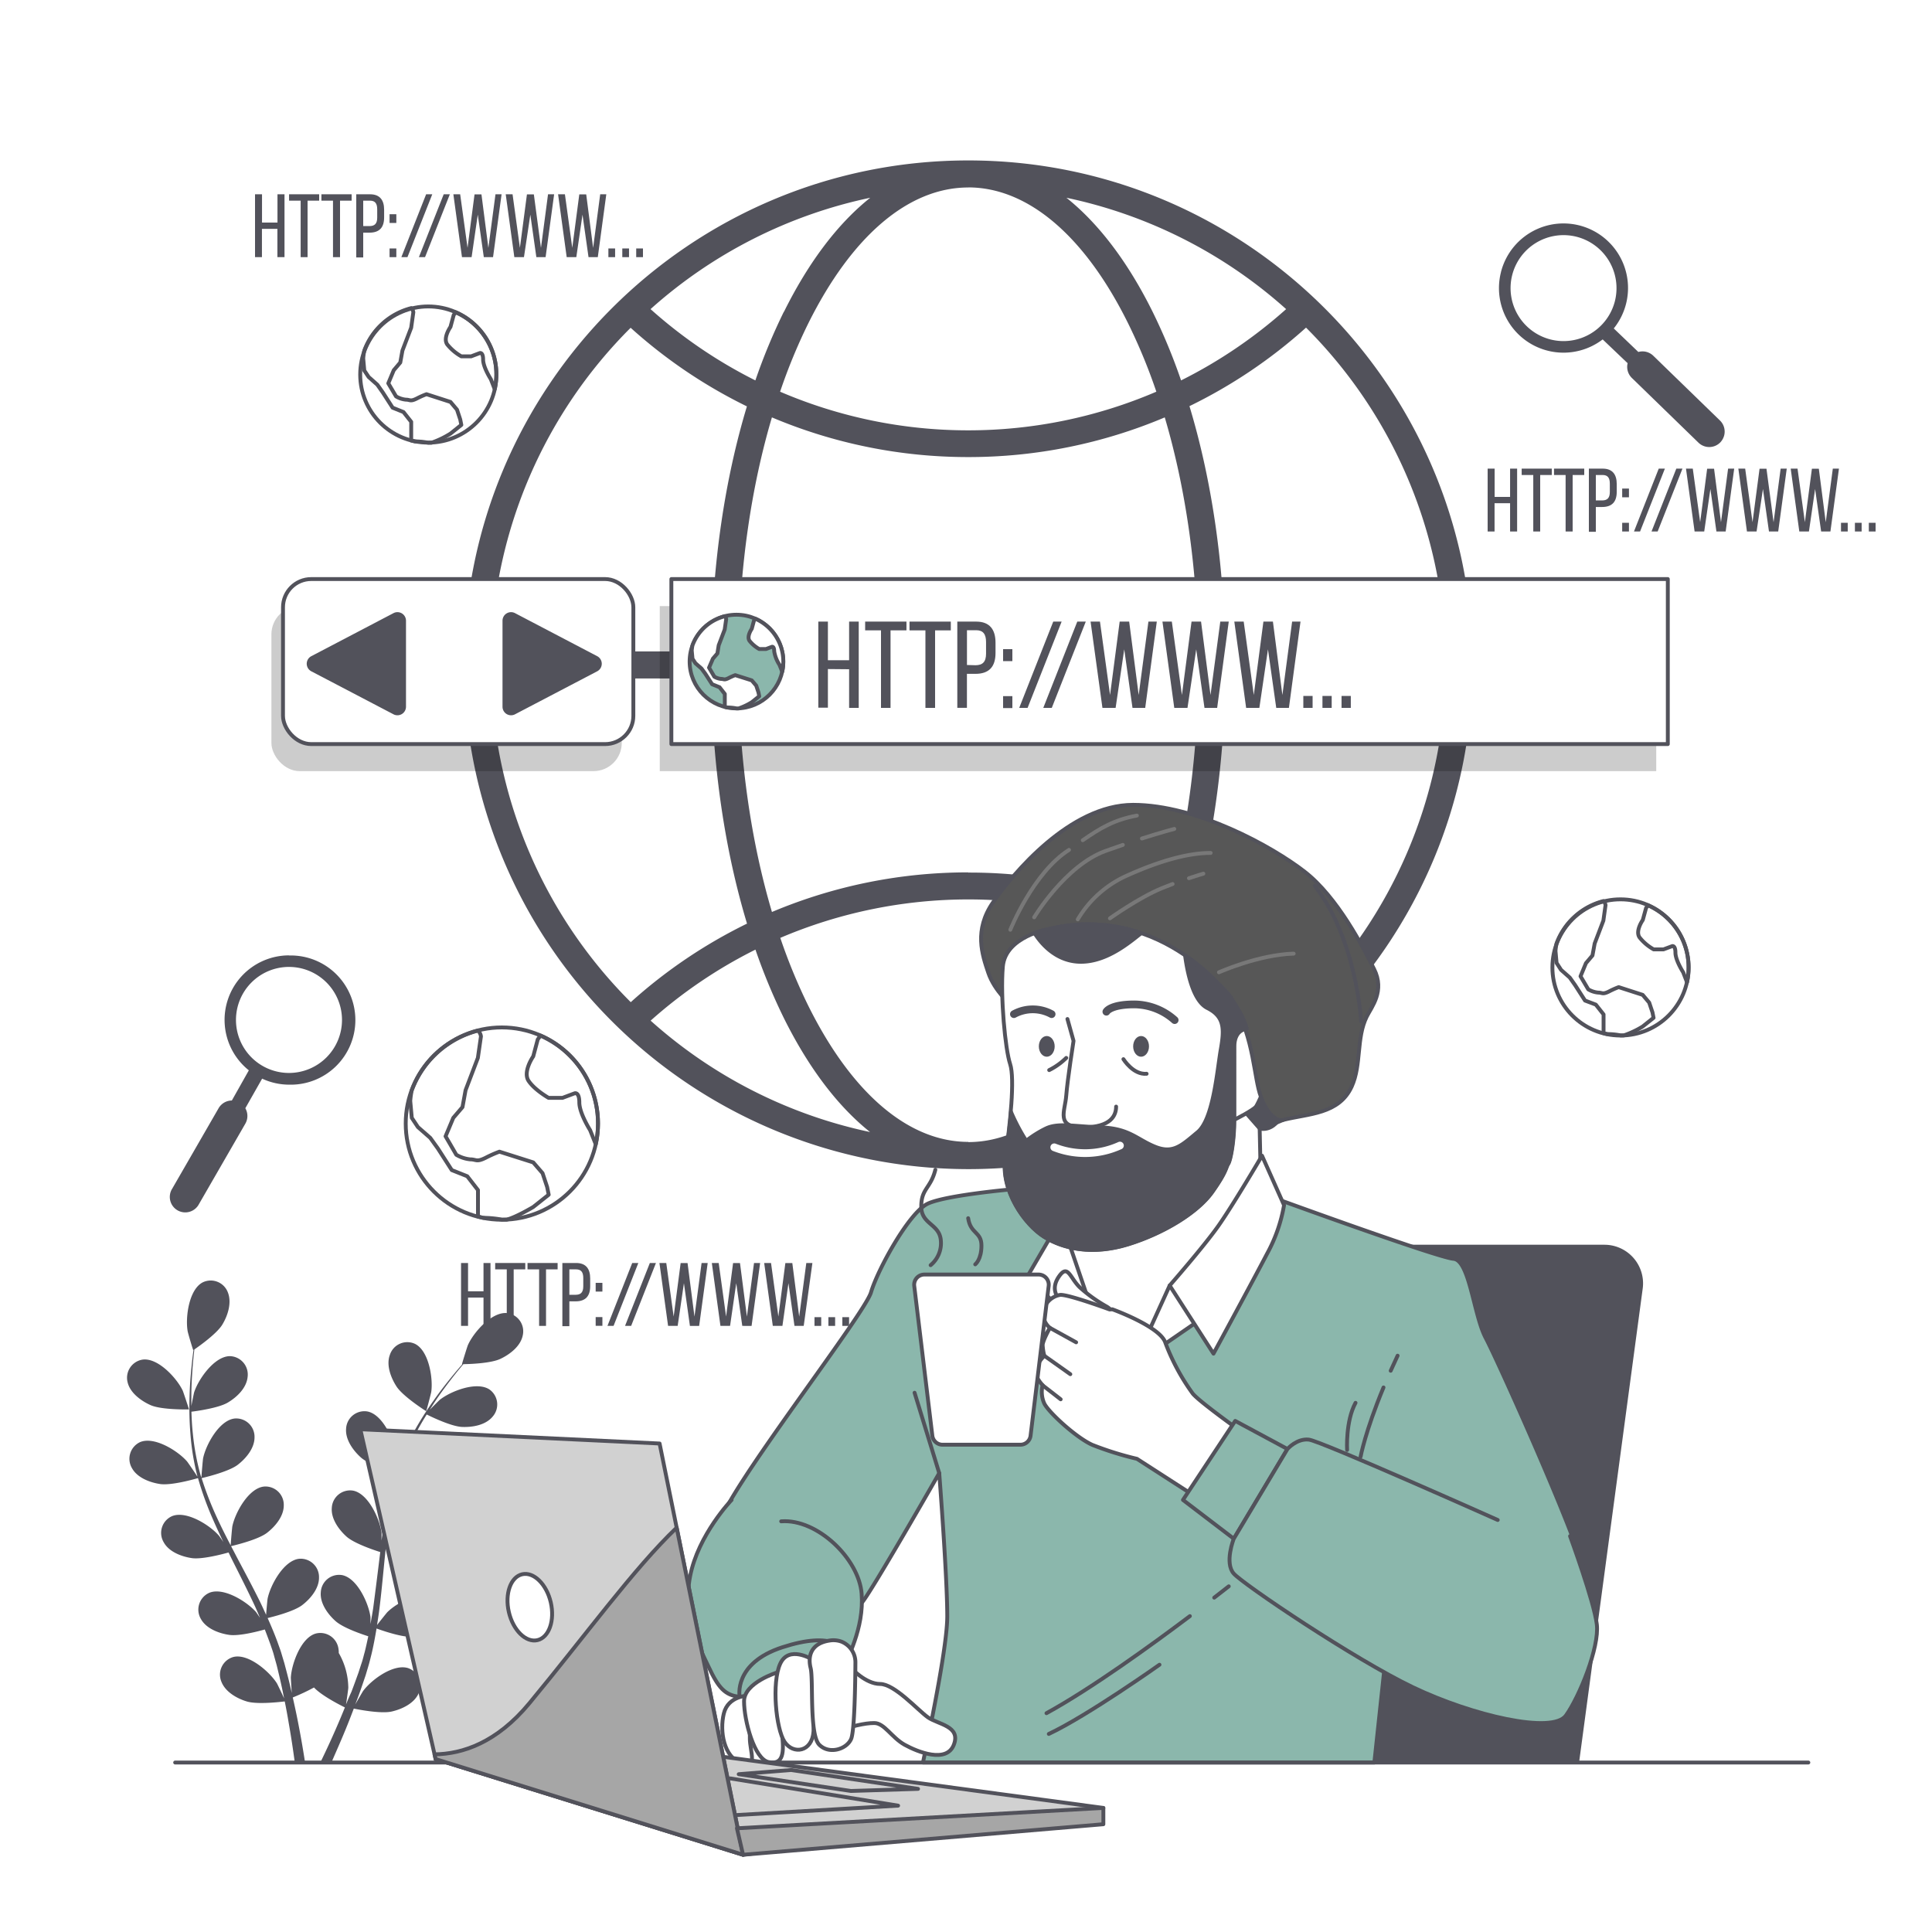 <svg class="animated" id="freepik_stories-browsing-online" xmlns="http://www.w3.org/2000/svg" viewBox="0 0 500 500"
  version="1.1" xmlns:xlink="http://www.w3.org/1999/xlink" xmlns:svgjs="http://svgjs.com/svgjs">
  <style>
    svg#freepik_stories-browsing-online:not(.animated) .animable {
      opacity: 0;
    }

    svg#freepik_stories-browsing-online.animated #freepik--Plants--inject-140 {
      animation: 1s 1 forwards cubic-bezier(.36, -0.01, .5, 1.38) slideLeft;
      animation-delay: 0s;
    }

    svg#freepik_stories-browsing-online.animated #freepik--graphics-2--inject-140 {
      animation: 1s 1 forwards cubic-bezier(.36, -0.01, .5, 1.38) zoomOut;
      animation-delay: 0s;
    }

    svg#freepik_stories-browsing-online.animated #freepik--graphic-1--inject-140 {
      animation: 1s 1 forwards cubic-bezier(.36, -0.01, .5, 1.38) slideRight;
      animation-delay: 0s;
    }

    svg#freepik_stories-browsing-online.animated #freepik--Browser--inject-140 {
      animation: 1s 1 forwards cubic-bezier(.36, -0.01, .5, 1.38) slideLeft;
      animation-delay: 0s;
    }

    svg#freepik_stories-browsing-online.animated #freepik--Character--inject-140 {
      animation: 1s 1 forwards cubic-bezier(.36, -0.01, .5, 1.38) slideRight;
      animation-delay: 0s;
    }

    svg#freepik_stories-browsing-online.animated #freepik--Device--inject-140 {
      animation: 1s 1 forwards cubic-bezier(.36, -0.01, .5, 1.38) slideDown;
      animation-delay: 0s;
    }

    @keyframes slideLeft {
      0% {
        opacity: 0;
        transform: translateX(-30px);
      }

      100% {
        opacity: 1;
        transform: translateX(0);
      }
    }

    @keyframes zoomOut {
      0% {
        opacity: 0;
        transform: scale(1.5);
      }

      100% {
        opacity: 1;
        transform: scale(1);
      }
    }

    @keyframes slideRight {
      0% {
        opacity: 0;
        transform: translateX(30px);
      }

      100% {
        opacity: 1;
        transform: translateX(0);
      }
    }

    @keyframes slideDown {
      0% {
        opacity: 0;
        transform: translateY(-30px);
      }

      100% {
        opacity: 1;
        transform: translateY(0);
      }
    }
  </style>
  <g id="freepik--Plants--inject-140" class="animable" style="transform-origin: 84.144px 393.604px;">
    <path
      d="M39,363.66c2.88,1.26,9.93,1.1,9.93,1.1s-1.51-4.61-1.65-4.89c-1.54-3.23-6.43-8.57-10.41-8a4.76,4.76,0,0,0-3.81,6C33.75,360.54,36.58,362.59,39,363.66Z"
      style="fill: #52525b; transform-origin: 40.904px 358.297px;" id="el7xva2xxx2y7" class="animable"></path>
    <path
      d="M41.46,384.07c3,.43,9.28-1.39,9.78-1.54a83.09,83.09,0,0,0,3.81,10.55c.87,2,1.8,4,2.76,6-.57-.84-1.09-1.59-1.18-1.68-2.34-2.72-8.47-6.57-12.16-5a4.74,4.74,0,0,0-2.1,6.74c1.36,2.49,4.63,3.71,7.28,4.1s8.08-1.06,9.5-1.46c.37.76.74,1.52,1.12,2.28,1.82,3.62,3.65,7.23,5.34,10.83.6,1.26,1.14,2.53,1.68,3.8-.51-.75-.94-1.37-1-1.46-2.34-2.71-8.47-6.57-12.16-5A4.76,4.76,0,0,0,52,419c1.37,2.48,4.64,3.71,7.28,4.1s7.56-.92,9.25-1.39c.52,1.32,1,2.63,1.48,3.93.29.89.62,1.73.86,2.65s.5,1.79.74,2.67c.41,1.71.85,3.48,1.21,5.16.26,1.17.48,2.29.71,3.42-.58-1.27-1.76-3.73-1.88-3.92-1.91-3-7.38-7.78-11.27-6.79a4.74,4.74,0,0,0-3.1,6.35c1,2.66,4,4.37,6.57,5.15,2.82.87,9.06.08,9.84,0,.38,1.87.72,3.69,1,5.41.67,3.79,1.17,7.19,1.56,10.07H78.9c-.46-3-1.06-6.52-1.85-10.51-.37-1.9-.81-3.91-1.28-6a52,52,0,0,0,5.49-2.58c2.06,2.22,7.32,4.83,8,5.16-.71,1.76-1.43,3.47-2.13,5.07-1.45,3.35-2.84,6.32-4.06,8.84h2.85c1-2.33,2.2-5,3.4-7.92.74-1.78,1.49-3.71,2.24-5.69.75.16,6.93,1.41,9.81.76,2.61-.59,5.77-2.06,6.94-4.64a4.75,4.75,0,0,0-2.62-6.57c-3.8-1.28-9.61,3-11.74,5.93-.12.17-1.28,2.17-2,3.44.3-.81.61-1.6.91-2.44.61-1.65,1.16-3.32,1.77-5.11.26-.88.53-1.77.79-2.66s.48-1.85.72-2.78c.52-2.17.93-4.4,1.31-6.65,1.45.52,6.63,2.33,9.31,2.14s6-1.17,7.56-3.55a4.74,4.74,0,0,0-1.59-6.88c-3.57-1.84-10,1.55-12.51,4.08-.15.16-1.77,2.18-2.64,3.3.21-1.35.43-2.71.6-4.09.5-4,.87-8,1.27-12.05.12-1.24.25-2.46.38-3.7.51.2,6.62,2.47,9.63,2.26,2.67-.19,6-1.17,7.56-3.54a4.75,4.75,0,0,0-1.59-6.89c-3.57-1.84-10,1.55-12.5,4.08-.2.19-2.52,3.1-3.08,3.87.29-2.71.6-5.41,1-8.06a84.32,84.32,0,0,1,2.32-10.6c.24.09,6.6,2.49,9.68,2.28,2.67-.19,6-1.17,7.57-3.55a4.75,4.75,0,0,0-1.6-6.88c-3.57-1.84-10,1.55-12.5,4.08-.2.2-2.7,3.33-3.12,3.93.06-.2.1-.42.17-.62a61.83,61.83,0,0,1,4.19-10c.92-1.79,1.89-3.44,2.87-5,1.14.57,6.38,3.11,9.17,3.22s6.11-.5,7.91-2.69a4.75,4.75,0,0,0-.83-7c-3.35-2.22-10.07.45-12.88,2.68-.15.13-1.56,1.53-2.58,2.57.46-.71.91-1.45,1.36-2.12,1.68-2.53,3.37-4.74,4.89-6.69.87-1.1,1.68-2.08,2.45-3,1.41,0,7.09-.19,9.57-1.36s5.19-3.26,5.78-6a4.75,4.75,0,0,0-4-5.85c-4-.43-8.74,5-10.19,8.31-.13.29-1.59,4.94-1.52,4.94h.09c-.76.85-1.56,1.78-2.41,2.82-1.56,1.91-3.31,4.09-5.05,6.6a82.67,82.67,0,0,0-5.23,8.33,61.7,61.7,0,0,0-4.47,10.07.56.56,0,0,0,0,.12c0-1.17,0-4.46-.06-4.71C102,372.6,99,366,95.05,365.28a4.75,4.75,0,0,0-5.48,4.46c-.23,2.83,1.82,5.65,3.81,7.44,2.26,2,8.51,4,9,4.11a85.44,85.44,0,0,0-2.64,10.9c-.38,2.15-.7,4.32-1,6.51,0-1,0-1.93,0-2.05-.47-3.56-3.44-10.15-7.39-10.88a4.75,4.75,0,0,0-5.48,4.46c-.23,2.83,1.82,5.65,3.81,7.44s7.32,3.57,8.73,4c-.1.84-.21,1.68-.31,2.52-.49,4-1,8.05-1.52,12-.21,1.38-.46,2.74-.7,4.1,0-.9,0-1.67,0-1.78-.46-3.56-3.44-10.15-7.38-10.88a4.74,4.74,0,0,0-5.48,4.47c-.24,2.82,1.81,5.65,3.81,7.43s6.81,3.4,8.48,3.94c-.3,1.39-.59,2.77-.93,4.1-.26.9-.45,1.79-.75,2.68s-.58,1.77-.86,2.64c-.6,1.65-1.21,3.37-1.84,5C90.41,439,90,440,89.55,441.1c.22-1.38.59-4.08.59-4.31a18.4,18.4,0,0,0-2.47-9,5.3,5.3,0,0,0-.07-1.05,4.74,4.74,0,0,0-5.8-4c-3.88,1-6.34,7.84-6.53,11.42,0,.21.13,2.51.24,4-.19-.84-.37-1.66-.58-2.53-.41-1.71-.87-3.41-1.35-5.24-.27-.88-.53-1.76-.8-2.66s-.63-1.8-.94-2.71c-.77-2.1-1.65-4.19-2.58-6.27,1.5-.36,6.81-1.71,8.95-3.35s4.37-4.3,4.35-7.13a4.75,4.75,0,0,0-5.13-4.86c-4,.43-7.45,6.79-8.17,10.3-.05.22-.29,2.79-.39,4.21-.57-1.25-1.13-2.49-1.75-3.74-1.78-3.59-3.7-7.17-5.6-10.75-.58-1.1-1.14-2.2-1.72-3.29.54-.13,6.89-1.6,9.28-3.43,2.12-1.63,4.38-4.3,4.36-7.13a4.74,4.74,0,0,0-5.13-4.86c-4,.43-7.46,6.78-8.18,10.29-.06.27-.39,4-.43,4.92-1.26-2.41-2.49-4.84-3.6-7.27a84.28,84.28,0,0,1-3.92-10.12c.25-.06,6.88-1.57,9.33-3.44,2.13-1.63,4.38-4.3,4.36-7.13a4.74,4.74,0,0,0-5.13-4.86c-4,.43-7.46,6.79-8.18,10.3-.06.27-.41,4.26-.43,5-.06-.2-.15-.4-.21-.6a62.47,62.47,0,0,1-2-10.69c-.22-2-.32-3.91-.38-5.77,1.26-.16,7-.93,9.42-2.37s4.83-3.79,5.12-6.61a4.76,4.76,0,0,0-4.57-5.4c-4,0-8.15,5.93-9.26,9.34-.06.19-.46,2.14-.73,3.57,0-.85,0-1.72,0-2.53,0-3,.2-5.81.39-8.27.12-1.4.25-2.66.39-3.84,1.16-.8,5.8-4.07,7.23-6.42S60,337.19,59,334.55a4.74,4.74,0,0,0-6.53-2.68c-3.57,1.84-4.51,9-3.92,12.55,0,.31,1.4,5,1.46,4.95l.07,0c-.16,1.13-.31,2.34-.45,3.67-.25,2.46-.5,5.25-.57,8.29a85.21,85.21,0,0,0,.23,9.85A61.94,61.94,0,0,0,51.07,382s0,.08,0,.12c-.63-1-2.49-3.7-2.66-3.9-2.34-2.71-8.47-6.57-12.16-5A4.76,4.76,0,0,0,34.18,380C35.55,382.45,38.81,383.68,41.46,384.07Z"
      style="fill: #52525b; transform-origin: 84.451px 393.604px;" id="el5p47yd5cojq" class="animable"></path>
    <path
      d="M110.29,365.21c.06,0,1.28-4.68,1.32-5,.5-3.55-.63-10.7-4.25-12.44a4.74,4.74,0,0,0-6.46,2.86c-1,2.66.26,5.93,1.71,8.18C104.32,361.45,110.28,365.21,110.29,365.21Z"
      style="fill: #52525b; transform-origin: 106.132px 356.28px;" id="elrbgzqeqm1bf" class="animable"></path>
  </g>
  <g id="freepik--graphics-2--inject-140" class="animable" style="transform-origin: 264.673px 196.745px;">
    <g id="elzmx9aywbqe">
      <path
        d="M74.79,247.25A16.7,16.7,0,0,0,64.4,277L60,284.81a4,4,0,0,0-3.43,2l-12,20.81a4,4,0,1,0,6.92,4l12-20.81a4,4,0,0,0,0-4l4.35-7.66a16.56,16.56,0,0,0,7,1.56,16.72,16.72,0,1,0,0-33.43Zm0,30.43A13.72,13.72,0,1,1,88.51,264,13.73,13.73,0,0,1,74.79,277.68Z"
        style="fill: #52525b; transform-origin: 67.957px 280.508px;" class="animable"></path>
    </g>
    <g id="elp4zykn7qw7">
      <path
        d="M388.44,70.48a16.7,16.7,0,0,0,26.33,17.36L421.23,94a4,4,0,0,0,1.09,3.81l17.24,16.75a4,4,0,0,0,5.66-.08,4.14,4.14,0,0,0,1-1.81,4,4,0,0,0-1.1-3.85L427.89,92.09a4,4,0,0,0-3.89-1L417.64,85a16.7,16.7,0,1,0-29.2-14.56Zm29.5,7.43A13.71,13.71,0,1,1,408,61.27,13.73,13.73,0,0,1,417.94,77.91Z"
        style="fill: #52525b; transform-origin: 417.136px 86.76px;" class="animable"></path>
    </g>
    <g id="elq86s4zhjgim">
      <g style="fill: #52525b; transform-origin: 419.38px 250.37px;" class="animable">
        <g id="el9p7jb4nsgap">
          <circle cx="419.38" cy="250.37" r="17.62"
            style="fill: none; stroke: #52525b; stroke-linecap: round; stroke-linejoin: round; transform-origin: 419.38px 250.37px; transform: rotate(-8.96deg);"
            class="animable"></circle>
        </g>
        <path
          d="M425.12,265.66l2.82-2.25-.28-1.41-.85-2.53-1.69-2-6.2-2a21.77,21.77,0,0,0-2.53,1.13c-1.69.84-1.69.28-2.82.28a6.19,6.19,0,0,1-2.53-.84l-2-3.38,1.4-3.39,1.69-2,.57-3.1,2.25-5.91.56-4a1.81,1.81,0,0,0-.53-1.07,17.62,17.62,0,0,0-12.15,11,14.52,14.52,0,0,0-.27,1.92l.28,3.09L404,251l2.26,2,1.41,2,2.53,3.94L413,260l2,2.53v4.85c.33.09.65.18,1,.24a18.09,18.09,0,0,1,3.42.34c.28,0,.55,0,.82,0A23.55,23.55,0,0,0,425.12,265.66Z"
          style="fill: none; stroke: #52525b; stroke-linecap: round; stroke-linejoin: round; transform-origin: 415.25px 250.575px;"
          id="el1d54trgw6kj" class="animable"></path>
        <path
          d="M426.48,234.25,426,235l-.85,3.1s-2,2.81-.84,4.5a12.43,12.43,0,0,0,3.66,3.1h2.53l2.26-.84s.84-.28.84,1.69,2,5.07,2,5.07l1,2.59a17.58,17.58,0,0,0-10.1-19.92Z"
          style="fill: none; stroke: #52525b; stroke-linecap: round; stroke-linejoin: round; transform-origin: 430.484px 244.23px;"
          id="elqyv64qmayg" class="animable"></path>
      </g>
    </g>
    <g id="el7k949h6ma8v">
      <g style="fill: #52525b; transform-origin: 110.84px 96.945px;" class="animable">
        <circle cx="110.84" cy="96.93" r="17.62"
          style="fill: none; stroke: #52525b; stroke-linecap: round; stroke-linejoin: round; transform-origin: 110.84px 96.93px;"
          id="elvk0gfaximwo" class="animable"></circle>
        <path
          d="M116.58,112.22l2.81-2.25-.28-1.41-.84-2.54-1.69-2-6.2-2a21.29,21.29,0,0,0-2.54,1.13c-1.69.84-1.69.28-2.81.28a6.15,6.15,0,0,1-2.54-.85l-2-3.38,1.41-3.38,1.69-2,.56-3.1,2.26-5.91.56-4a1.85,1.85,0,0,0-.54-1.07,17.62,17.62,0,0,0-12.15,11A14.51,14.51,0,0,0,94,92.78l.28,3.1,1.13,1.69,2.25,2,1.41,2,2.54,3.94,2.81,1.13,2,2.53V114c.32.08.64.17,1,.24a18.18,18.18,0,0,1,3.42.34c.27,0,.54,0,.82,0A23.55,23.55,0,0,0,116.58,112.22Z"
          style="fill: none; stroke: #52525b; stroke-linecap: round; stroke-linejoin: round; transform-origin: 106.695px 97.16px;"
          id="elx8mueefvsip" class="animable"></path>
        <path
          d="M117.93,80.81l-.51.71-.84,3.09s-2,2.82-.85,4.51a12.56,12.56,0,0,0,3.66,3.1h2.54l2.25-.85s.85-.28.85,1.69,2,5.08,2,5.08l1,2.58a17.5,17.5,0,0,0-10.1-19.91Z"
          style="fill: none; stroke: #52525b; stroke-linecap: round; stroke-linejoin: round; transform-origin: 121.917px 90.765px;"
          id="elmce042drnh" class="animable"></path>
      </g>
    </g>
    <g id="eloaha0x8kat">
      <g style="fill: #52525b; transform-origin: 129.88px 290.78px;" class="animable">
        <g id="elvzkygoytkk">
          <circle cx="129.88" cy="290.78" r="24.88"
            style="fill: none; stroke: #52525b; stroke-linecap: round; stroke-linejoin: round; transform-origin: 129.88px 290.78px; transform: rotate(-13.91deg);"
            class="animable"></circle>
        </g>
        <path
          d="M138,312.37l4-3.18-.4-2-1.19-3.58L138,300.83l-8.75-2.78a32.23,32.23,0,0,0-3.58,1.59c-2.39,1.19-2.39.4-4,.4a8.72,8.72,0,0,1-3.58-1.19l-2.78-4.78,2-4.77,2.38-2.78.8-4.38,3.18-8.35.8-5.57a2.64,2.64,0,0,0-.76-1.51,24.87,24.87,0,0,0-17.16,15.51,21.37,21.37,0,0,0-.38,2.7l.4,4.38,1.59,2.39,3.18,2.78,2,2.78,3.58,5.57,4,1.59,2.78,3.58v6.85c.46.12.92.24,1.39.34a25.86,25.86,0,0,1,4.83.47c.39,0,.77,0,1.16,0C133.54,315.05,138,312.37,138,312.37Z"
          style="fill: none; stroke: #52525b; stroke-linecap: round; stroke-linejoin: round; transform-origin: 124.085px 291.18px;"
          id="elja8tr49aopi" class="animable"></path>
        <path
          d="M139.89,268l-.72,1L138,273.39s-2.78,4-1.19,6.36,5.17,4.38,5.17,4.38h3.58l3.18-1.19s1.19-.4,1.19,2.38,2.79,7.16,2.79,7.16l1.46,3.65A24.82,24.82,0,0,0,139.89,268Z"
          style="fill: none; stroke: #52525b; stroke-linecap: round; stroke-linejoin: round; transform-origin: 145.545px 282.065px;"
          id="ellrqf6zkoaas" class="animable"></path>
      </g>
    </g>
    <g id="elevkajl4x908">
      <g style="fill: #52525b; transform-origin: 169.53px 335.035px;" class="animable">
        <path d="M121.13,335.81v7.33h-1.81V326.86h1.81v7.32h4v-7.32h1.81v16.28h-1.81v-7.33Z" id="elibsnbwns6o"
          class="animable" style="transform-origin: 123.13px 335px;"></path>
        <path d="M131.15,343.14V328.51h-3v-1.65h7.79v1.65h-3v14.63Z" id="eldj94qp3tgs5" class="animable"
          style="transform-origin: 132.045px 335px;"></path>
        <path d="M139.52,343.14V328.51h-3v-1.65h7.79v1.65h-3v14.63Z" id="elkx4skh7sv8" class="animable"
          style="transform-origin: 140.415px 335px;"></path>
        <path
          d="M149.09,326.86c2.56,0,3.65,1.51,3.65,4v2c0,2.58-1.21,3.93-3.79,3.93h-1.6v6.42h-1.81V326.86Zm-.14,8.23c1.35,0,2-.63,2-2.18v-2.17c0-1.48-.53-2.23-1.86-2.23h-1.74v6.58Z"
          id="eluavfsdig43f" class="animable" style="transform-origin: 149.14px 335.035px;"></path>
        <path d="M155.9,332v2.26h-1.74V332Zm0,8.86v2.26h-1.74v-2.26Z" id="eli3xy7zj8n3b" class="animable"
          style="transform-origin: 155.03px 337.56px;"></path>
        <path d="M165.2,326.86l-6.41,16.28h-1.58l6.41-16.28Z" id="elc57l3cfjuob" class="animable"
          style="transform-origin: 161.205px 335px;"></path>
        <path d="M169.76,326.86l-6.42,16.28h-1.58l6.42-16.28Z" id="ele8firx27ivs" class="animable"
          style="transform-origin: 165.76px 335px;"></path>
        <path
          d="M175.38,343.14H172.9l-2.24-16.28h1.77l1.91,13.86,1.81-13.84h1.79l1.79,13.86,1.84-13.88h1.58l-2.21,16.28h-2.39L177,332.09Z"
          id="el2xbd69gkcrw" class="animable" style="transform-origin: 176.905px 335px;"></path>
        <path
          d="M188.94,343.14h-2.49l-2.23-16.28H186l1.91,13.86,1.81-13.84h1.79l1.79,13.86,1.84-13.88h1.58l-2.21,16.28H192.1l-1.56-11.05Z"
          id="elzmmdcquj96" class="animable" style="transform-origin: 190.47px 335px;"></path>
        <path
          d="M202.49,343.14H200l-2.23-16.28h1.77l1.9,13.86,1.81-13.84h1.8l1.78,13.86,1.84-13.88h1.58L208,343.14h-2.39l-1.56-11.05Z"
          id="elr9oqsiarv6" class="animable" style="transform-origin: 204.01px 335px;"></path>
        <path d="M212.53,340.88v2.26h-1.74v-2.26Z" id="els1fi3yshaq" class="animable"
          style="transform-origin: 211.66px 342.01px;"></path>
        <path d="M216.13,340.88v2.26h-1.74v-2.26Z" id="eldy4xgtmanz9" class="animable"
          style="transform-origin: 215.26px 342.01px;"></path>
        <path d="M219.74,340.88v2.26H218v-2.26Z" id="elmxzxe25y3fe" class="animable"
          style="transform-origin: 218.87px 342.01px;"></path>
      </g>
    </g>
    <g id="elv4xgbf05f6g">
      <g style="fill: #52525b; transform-origin: 435.2px 129.45px;" class="animable">
        <path d="M386.79,130.23v7.32H385V121.28h1.81v7.32h4v-7.32h1.82v16.27h-1.82v-7.32Z" id="elyh6ssfsmpwr"
          class="animable" style="transform-origin: 388.815px 129.415px;"></path>
        <path d="M396.81,137.55V122.93h-3v-1.65h7.79v1.65h-3v14.62Z" id="eljue36b65sj" class="animable"
          style="transform-origin: 397.705px 129.415px;"></path>
        <path d="M405.18,137.55V122.93h-3v-1.65H410v1.65h-3v14.62Z" id="elt065u4zi3ui" class="animable"
          style="transform-origin: 406.09px 129.415px;"></path>
        <path
          d="M414.76,121.28c2.55,0,3.65,1.51,3.65,4v2c0,2.58-1.21,3.93-3.79,3.93H413v6.41H411.2V121.28Zm-.14,8.23c1.35,0,2-.63,2-2.19v-2.16c0-1.49-.54-2.23-1.86-2.23H413v6.58Z"
          id="elwk6ljix3w8" class="animable" style="transform-origin: 414.805px 129.45px;"></path>
        <path d="M421.57,126.44v2.26h-1.75v-2.26Zm0,8.86v2.25h-1.75V135.3Z" id="el42cbcqnyp87" class="animable"
          style="transform-origin: 420.695px 131.995px;"></path>
        <path d="M430.87,121.28l-6.42,16.27h-1.58l6.41-16.27Z" id="elbwa2rl8ycm" class="animable"
          style="transform-origin: 426.87px 129.415px;"></path>
        <path d="M435.42,121.28,429,137.55h-1.59l6.42-16.27Z" id="el46d9gqcv7c4" class="animable"
          style="transform-origin: 431.415px 129.415px;"></path>
        <path
          d="M441.05,137.55h-2.49l-2.23-16.27h1.76L440,135.14l1.81-13.84h1.79l1.79,13.86,1.84-13.88h1.58l-2.21,16.27h-2.39l-1.56-11Z"
          id="el0ihf2ranvhri" class="animable" style="transform-origin: 442.57px 129.415px;"></path>
        <path
          d="M454.6,137.55h-2.49l-2.23-16.27h1.77l1.9,13.86,1.82-13.84h1.79L459,135.16l1.83-13.88h1.58l-2.21,16.27h-2.39l-1.56-11Z"
          id="el7hat2seonc6" class="animable" style="transform-origin: 456.145px 129.415px;"></path>
        <path
          d="M468.15,137.55h-2.49l-2.23-16.27h1.77l1.9,13.86,1.82-13.84h1.79l1.79,13.86,1.83-13.88h1.59l-2.21,16.27h-2.4l-1.56-11Z"
          id="el6qpsel71ynq" class="animable" style="transform-origin: 469.675px 129.415px;"></path>
        <path d="M478.19,135.3v2.25h-1.74V135.3Z" id="elmc5udbng0sm" class="animable"
          style="transform-origin: 477.32px 136.425px;"></path>
        <path d="M481.79,135.3v2.25h-1.74V135.3Z" id="ela3gko8jlgii" class="animable"
          style="transform-origin: 480.92px 136.425px;"></path>
        <path d="M485.4,135.3v2.25h-1.75V135.3Z" id="elpekxcsb025" class="animable"
          style="transform-origin: 484.525px 136.425px;"></path>
      </g>
    </g>
    <g id="elt7fiyd0zfse">
      <g style="fill: #52525b; transform-origin: 116.2px 58.45px;" class="animable">
        <path d="M67.79,59.23v7.32H66V50.28h1.81V57.6h4V50.28h1.82V66.55H71.79V59.23Z" id="elmoylquy1iv"
          class="animable" style="transform-origin: 69.815px 58.415px;"></path>
        <path d="M77.81,66.55V51.93h-3V50.28H82.6v1.65h-3V66.55Z" id="eliwcqoa2kn9" class="animable"
          style="transform-origin: 78.705px 58.415px;"></path>
        <path d="M86.18,66.55V51.93h-3V50.28H91v1.65H88V66.55Z" id="elw28jqh9pu99" class="animable"
          style="transform-origin: 87.09px 58.415px;"></path>
        <path
          d="M95.76,50.28c2.55,0,3.65,1.51,3.65,4v2c0,2.58-1.21,3.93-3.79,3.93H94v6.41H92.2V50.28Zm-.14,8.23c1.35,0,2-.63,2-2.19V54.16c0-1.49-.54-2.23-1.86-2.23H94v6.58Z"
          id="elun071hxksc" class="animable" style="transform-origin: 95.805px 58.45px;"></path>
        <path d="M102.57,55.44V57.7h-1.75V55.44Zm0,8.86v2.25h-1.75V64.3Z" id="elph0047lm7i9" class="animable"
          style="transform-origin: 101.695px 60.995px;"></path>
        <path d="M111.87,50.28l-6.42,16.27h-1.58l6.41-16.27Z" id="elye6i03hn81" class="animable"
          style="transform-origin: 107.87px 58.415px;"></path>
        <path d="M116.42,50.28,110,66.55h-1.59l6.42-16.27Z" id="elri5afe49ow" class="animable"
          style="transform-origin: 112.415px 58.415px;"></path>
        <path
          d="M122.05,66.55h-2.49l-2.23-16.27h1.76L121,64.14l1.81-13.84h1.79l1.79,13.86,1.84-13.88h1.58L127.6,66.55h-2.39l-1.56-11Z"
          id="elgsbqt77gawm" class="animable" style="transform-origin: 123.57px 58.415px;"></path>
        <path
          d="M135.6,66.55h-2.49l-2.23-16.27h1.77l1.9,13.86,1.82-13.84h1.79L140,64.16l1.83-13.88h1.58l-2.21,16.27h-2.39l-1.56-11Z"
          id="elio2m0whehy8" class="animable" style="transform-origin: 137.145px 58.415px;"></path>
        <path
          d="M149.15,66.55h-2.49l-2.23-16.27h1.77l1.9,13.86,1.82-13.84h1.79l1.79,13.86,1.83-13.88h1.58l-2.2,16.27h-2.4l-1.56-11Z"
          id="el5h5vkdcdjsg" class="animable" style="transform-origin: 150.67px 58.415px;"></path>
        <path d="M159.19,64.3v2.25h-1.74V64.3Z" id="el2uwkczxhwdo" class="animable"
          style="transform-origin: 158.32px 65.425px;"></path>
        <path d="M162.79,64.3v2.25h-1.74V64.3Z" id="elqgpw4m2c5c" class="animable"
          style="transform-origin: 161.92px 65.425px;"></path>
        <path d="M166.4,64.3v2.25h-1.75V64.3Z" id="elr1mqgs9m7j" class="animable"
          style="transform-origin: 165.525px 65.425px;"></path>
      </g>
    </g>
  </g>
  <g id="freepik--graphic-1--inject-140" class="animable" style="transform-origin: 250.605px 172.045px;">
    <path
      d="M250.6,41.52c-72,0-130.52,58.55-130.52,130.53A130.67,130.67,0,0,0,250.6,302.57c72,0,130.53-58.55,130.53-130.52S322.57,41.52,250.6,41.52Zm123.47,127h-57c-.3-22.68-3.49-44.39-9.24-63.41A130.27,130.27,0,0,0,338,84.79,123.13,123.13,0,0,1,374.07,168.55Zm-123.47,127c-15.43,0-30.15-12.52-41.43-35.26a145.37,145.37,0,0,1-7.23-17.54,124,124,0,0,1,97.33,0A145.39,145.39,0,0,1,292,260.31C280.75,283.05,266,295.57,250.6,295.57Zm0-69.75a130.44,130.44,0,0,0-50.82,10.25c-5.38-18.15-8.37-38.86-8.66-60.52h119c-.29,21.66-3.28,42.37-8.67,60.52A130.37,130.37,0,0,0,250.6,225.82Zm-59.48-57.27c.29-21.65,3.27-42.34,8.65-60.48a130.29,130.29,0,0,0,50.83,10.27,130.34,130.34,0,0,0,50.84-10.27c5.37,18.14,8.36,38.83,8.65,60.48Zm59.48-120C266,48.52,280.75,61,292,83.78a145.55,145.55,0,0,1,7.26,17.59,123.31,123.31,0,0,1-48.69,10,123.26,123.26,0,0,1-48.68-10,145.53,145.53,0,0,1,7.25-17.59C220.45,61,235.17,48.52,250.6,48.52ZM332.85,80a123.84,123.84,0,0,1-27.19,18.45,150.34,150.34,0,0,0-7.36-17.75c-6.41-12.94-14-22.88-22.31-29.52A123.25,123.25,0,0,1,332.85,80Zm-130,.7a152.05,152.05,0,0,0-7.36,17.75A123.78,123.78,0,0,1,168.36,80a123.25,123.25,0,0,1,56.86-28.82C216.9,57.79,209.32,67.73,202.9,80.67Zm-39.65,4.12a130.21,130.21,0,0,0,30.1,20.35c-5.74,19-8.93,40.73-9.23,63.41h-57A123.14,123.14,0,0,1,163.25,84.79Zm-36.12,90.76h57c.3,22.69,3.49,44.42,9.25,63.45a130.38,130.38,0,0,0-30.09,20.33A123.13,123.13,0,0,1,127.13,175.55Zm41.26,88.6a123.59,123.59,0,0,1,27.17-18.42,152.78,152.78,0,0,0,7.34,17.69c6.42,12.94,14,22.89,22.32,29.52A123.24,123.24,0,0,1,168.39,264.15Zm129.91-.73a151.06,151.06,0,0,0,7.35-17.69,123.83,123.83,0,0,1,27.17,18.42A123.29,123.29,0,0,1,276,292.94C284.31,286.31,291.89,276.36,298.3,263.42Zm39.63-4.09A130.38,130.38,0,0,0,307.84,239c5.75-19,9-40.76,9.25-63.45h57A123.17,123.17,0,0,1,337.93,259.33Z"
      style="fill: #52525b; transform-origin: 250.605px 172.045px;" id="el4c5y5c6xfpy" class="animable"></path>
  </g>
  <g id="freepik--Browser--inject-140" class="animable" style="transform-origin: 250.935px 174.715px;">
    <g id="elgumlno0irv">
      <rect x="170.75" y="156.86" width="257.88" height="42.71"
        style="opacity: 0.2; transform-origin: 299.69px 178.215px;" class="animable"></rect>
    </g>
    <g id="elsc4x3672x7c">
      <rect x="70.24" y="156.86" width="90.67" height="42.71" rx="7.31"
        style="opacity: 0.2; transform-origin: 115.575px 178.215px;" class="animable"></rect>
    </g>
    <rect x="173.75" y="149.86" width="257.88" height="42.71"
      style="fill: rgb(255, 255, 255); stroke: #52525b; stroke-linecap: round; stroke-linejoin: round; transform-origin: 302.69px 171.215px;"
      id="eljfjcrwg8hal" class="animable"></rect>
    <path d="M214.26,173.15v10h-2.48V160.87h2.48v10h5.49v-10h2.49V183.2h-2.49v-10Z"
      style="fill: #52525b; transform-origin: 217.01px 172.035px;" id="elg1z0vm090e" class="animable"></path>
    <path d="M228,183.2V163.14H223.9v-2.27h10.69v2.27h-4.12V183.2Z"
      style="fill: #52525b; transform-origin: 229.245px 172.035px;" id="elqyyoxvx3x58" class="animable"></path>
    <path d="M239.5,183.2V163.14h-4.12v-2.27h10.69v2.27H242V183.2Z"
      style="fill: #52525b; transform-origin: 240.725px 172.035px;" id="el77mep2m7cu3" class="animable"></path>
    <path
      d="M252.64,160.87c3.51,0,5,2.07,5,5.46V169c0,3.54-1.66,5.39-5.2,5.39h-2.2v8.8h-2.49V160.87Zm-.19,11.29c1.85,0,2.74-.86,2.74-3v-3c0-2-.73-3.06-2.55-3.06h-2.39v9Z"
      style="fill: #52525b; transform-origin: 252.695px 172.03px;" id="elotbzuw6nq1l" class="animable"></path>
    <path d="M262,168v3.1h-2.4V168Zm0,12.16v3.09h-2.4v-3.09Z"
      style="fill: #52525b; transform-origin: 260.8px 175.625px;" id="elv0km786ywfo" class="animable"></path>
    <path d="M274.75,160.87l-8.81,22.33h-2.17l8.81-22.33Z" style="fill: #52525b; transform-origin: 269.26px 172.035px;"
      id="elioerv23ndv" class="animable"></path>
    <path d="M281,160.87l-8.8,22.33H270l8.8-22.33Z" style="fill: #52525b; transform-origin: 275.5px 172.035px;"
      id="el2cz32e58tdx" class="animable"></path>
    <path d="M288.72,183.2h-3.41l-3.07-22.33h2.43l2.61,19,2.49-19h2.46l2.46,19,2.52-19h2.17l-3,22.33h-3.29l-2.14-15.15Z"
      style="fill: #52525b; transform-origin: 290.81px 172.035px;" id="elo67f96nbm0p" class="animable"></path>
    <path d="M307.32,183.2H303.9l-3.06-22.33h2.43l2.61,19,2.49-19h2.46l2.45,19,2.53-19H318l-3,22.33h-3.28l-2.14-15.15Z"
      style="fill: #52525b; transform-origin: 309.42px 172.035px;" id="el6wyzu59t5dn" class="animable"></path>
    <path d="M325.92,183.2H322.5l-3.06-22.33h2.43l2.61,19,2.49-19h2.46l2.45,19,2.52-19h2.17l-3,22.33h-3.28l-2.14-15.15Z"
      style="fill: #52525b; transform-origin: 328.005px 172.035px;" id="elprra5ykpo0f" class="animable"></path>
    <path d="M339.7,180.11v3.09h-2.4v-3.09Z" style="fill: #52525b; transform-origin: 338.5px 181.655px;"
      id="elabyh29df5ed" class="animable"></path>
    <path d="M344.64,180.11v3.09h-2.39v-3.09Z" style="fill: #52525b; transform-origin: 343.445px 181.655px;"
      id="elv7o4j106nib" class="animable"></path>
    <path d="M349.59,180.11v3.09h-2.4v-3.09Z" style="fill: #52525b; transform-origin: 348.39px 181.655px;"
      id="elowntaz6ty2" class="animable"></path>
    <g id="elyun7gyf49g8">
      <circle cx="190.6" cy="171.21" r="12.12"
        style="fill: #8bb7ac; stroke: #52525b; stroke-linecap: round; stroke-linejoin: round; transform-origin: 190.6px 171.21px; transform: rotate(-12.82deg);"
        class="animable"></circle>
    </g>
    <path
      d="M194.55,181.74l1.94-1.55-.2-1-.58-1.75-1.16-1.36-4.27-1.35a14.65,14.65,0,0,0-1.74.77c-1.16.58-1.16.2-1.94.2a4.25,4.25,0,0,1-1.74-.58l-1.36-2.33,1-2.33,1.16-1.35L186,167l1.55-4.07.39-2.71a1.27,1.27,0,0,0-.37-.74,12.12,12.12,0,0,0-8.36,7.56,10.3,10.3,0,0,0-.19,1.32l.2,2.13.77,1.17,1.55,1.35,1,1.36,1.75,2.71,1.93.78,1.36,1.74v3.34c.22.06.45.12.68.16a12.29,12.29,0,0,1,2.35.24c.19,0,.38,0,.56,0A16.39,16.39,0,0,0,194.55,181.74Z"
      style="fill: rgb(255, 255, 255); stroke: #52525b; stroke-linecap: round; stroke-linejoin: round; transform-origin: 187.755px 171.41px;"
      id="eldfhtravyb9" class="animable"></path>
    <path
      d="M195.48,160.12l-.35.49-.58,2.13s-1.36,1.94-.58,3.1a8.56,8.56,0,0,0,2.52,2.13h1.74l1.55-.58s.58-.19.58,1.16a9,9,0,0,0,1.36,3.49l.71,1.78a11.8,11.8,0,0,0,.29-2.61A12.13,12.13,0,0,0,195.48,160.12Z"
      style="fill: rgb(255, 255, 255); stroke: #52525b; stroke-linecap: round; stroke-linejoin: round; transform-origin: 198.224px 166.97px;"
      id="eluaihxn1mg5" class="animable"></path>
    <rect x="73.24" y="149.86" width="90.67" height="42.71" rx="7.31"
      style="fill: rgb(255, 255, 255); stroke: #52525b; stroke-linecap: round; stroke-linejoin: round; transform-origin: 118.575px 171.215px;"
      id="elfzipnca9o4i" class="animable"></rect>
    <path
      d="M80.8,173.29l21.27,11.13a1.71,1.71,0,0,0,2.5-1.51V160.64a1.71,1.71,0,0,0-2.5-1.52L80.8,170.26A1.71,1.71,0,0,0,80.8,173.29Z"
      style="fill: #52525b; stroke: #52525b; stroke-linecap: round; stroke-linejoin: round; transform-origin: 92.227px 171.77px;"
      id="elj5sabd7mkzf" class="animable"></path>
    <path
      d="M154.32,173.29l-21.27,11.13a1.71,1.71,0,0,1-2.5-1.51V160.64a1.71,1.71,0,0,1,2.5-1.52l21.27,11.14A1.71,1.71,0,0,1,154.32,173.29Z"
      style="fill: #52525b; stroke: #52525b; stroke-linecap: round; stroke-linejoin: round; transform-origin: 142.893px 171.77px;"
      id="elvoecklo3qo" class="animable"></path>
  </g>
  <g id="freepik--Character--inject-140" class="animable" style="transform-origin: 256.665px 332.533px;">
    <path d="M415.27,322.14H302.37a10,10,0,0,0-9.87,8.63L275.66,456.14h133l16.48-122.72A10,10,0,0,0,415.27,322.14Z"
      style="fill: #52525b; transform-origin: 350.441px 389.14px;" id="el3gr1fvktqnm" class="animable"></path>
    <path
      d="M199.05,411.75c7.28,4.16,21.83,5.2,23.91,3.12s20.11-33.63,20.11-33.63,2.08,26.69,2.08,37.09c0,7.05-3.82,26.2-6.29,37.81H355.68l4.2-39.19a86,86,0,0,0,14.21,15.59c8.32,6.94,17,5.2,25.65.35s12.83-15.25,10.4-25.65-22.53-55.11-25.65-61-4.16-20.11-8.32-20.46-45.06-15.25-45.06-15.25-25-6.93-28.77-5.89-33.62,2.77-35.36,2.77-22.18,1.74-27,4.16-12.83,17-14.56,22.88-38.13,52.34-39.17,60S191.77,407.59,199.05,411.75Z"
      style="fill: #8bb7ac; stroke: #52525b; stroke-linecap: round; stroke-linejoin: round; transform-origin: 298.482px 380.337px;"
      id="elrs7v3f0t5ge" class="animable"></path>
    <path d="M307.94,418.25c-10,7.54-25.55,18.78-37.11,25.12"
      style="fill: none; stroke: #52525b; stroke-linecap: round; stroke-linejoin: round; transform-origin: 289.385px 430.81px;"
      id="elvo6cvik815" class="animable"></path>
    <path d="M318,410.54s-1.39,1.1-3.76,2.93"
      style="fill: none; stroke: #52525b; stroke-linecap: round; stroke-linejoin: round; transform-origin: 316.12px 412.005px;"
      id="elreauvv4g2t" class="animable"></path>
    <path d="M300.07,430.83s-18.5,13.13-28.64,17.91"
      style="fill: none; stroke: #52525b; stroke-linecap: round; stroke-linejoin: round; transform-origin: 285.75px 439.785px;"
      id="ely5ymmgrv2l7" class="animable"></path>
    <path d="M359.91,354.75c.56-1.25,1.15-2.55,1.79-3.9"
      style="fill: none; stroke: #52525b; stroke-linecap: round; stroke-linejoin: round; transform-origin: 360.805px 352.8px;"
      id="elwicxu1igsg" class="animable"></path>
    <path d="M352.12,377s1.17-6.46,5.93-17.93"
      style="fill: none; stroke: #52525b; stroke-linecap: round; stroke-linejoin: round; transform-origin: 355.085px 368.035px;"
      id="elxzuc3qt532c" class="animable"></path>
    <path d="M348.63,375.25s-.43-7.41,2.18-12.2"
      style="fill: none; stroke: #52525b; stroke-linecap: round; stroke-linejoin: round; transform-origin: 349.707px 369.15px;"
      id="elbbry42gg8b8" class="animable"></path>
    <line x1="243.07" y1="381.24" x2="236.69" y2="360.44"
      style="fill: none; stroke: #52525b; stroke-linecap: round; stroke-linejoin: round; transform-origin: 239.88px 370.84px;"
      id="elgga9q6il3ju" class="animable"></line>
    <path d="M266.18,329.85s.63,5.36,1.26,7.88S269,347.8,269,347.8s5-7.55,6.3-9.13-2.84-10.08-2.84-10.08Z"
      style="fill: rgb(255, 255, 255); stroke: #52525b; stroke-linecap: round; stroke-linejoin: round; transform-origin: 270.866px 338.195px;"
      id="ele3fze8kz0qn" class="animable"></path>
    <path
      d="M272.79,318.51l-6.61,11.34s6,7.56,12,12,15.12,11.65,15.12,11.65-4.41-14.48-5.35-18.58-8.82-17.95-8.82-17.95S275,315.37,272.79,318.51Z"
      style="fill: rgb(255, 255, 255); stroke: #52525b; stroke-linecap: round; stroke-linejoin: round; transform-origin: 279.74px 335.031px;"
      id="el6qyvej33wj8" class="animable"></path>
    <path
      d="M332.63,286.39s1.26,2.52-.63,3.47a55.29,55.29,0,0,1-6,2.2l.32,14.49S313.1,330.17,309,335.84s-15.75,17.63-15.75,17.63-10.88-15-12.14-18.73-6.1-17.86-6.1-17.86,19.81-2.14,23.91-5,11.34-11,13.23-18.58-2.52-12,3.46-16.38,9.76-6.3,12.28-5S332.63,286.39,332.63,286.39Z"
      style="fill: rgb(255, 255, 255); stroke: #52525b; stroke-linecap: round; stroke-linejoin: round; transform-origin: 304.026px 312.495px;"
      id="elou1s1xpqy9c" class="animable"></path>
    <path d="M321.49,286.92l4.52,5.14s4.31,1.42,6.62-5.67-4.73-14.49-4.73-14.49Z"
      style="fill: #52525b; stroke: #52525b; stroke-linecap: round; stroke-linejoin: round; transform-origin: 327.293px 282.038px;"
      id="elka2hz3tx4rq" class="animable"></path>
    <polygon points="302.71 332.69 293.26 353.47 312.47 340.25 302.71 332.69"
      style="fill: rgb(255, 255, 255); stroke: #52525b; stroke-linecap: round; stroke-linejoin: round; transform-origin: 302.865px 343.08px;"
      id="ellkxd01bh7s" class="animable"></polygon>
    <path
      d="M326.61,299.1s-7.52,12.8-11.3,18.16-12.6,15.43-12.6,15.43l11.34,17.63s10.57-19.52,13.85-25.82a40.43,40.43,0,0,0,4.41-12.6Z"
      style="fill: rgb(255, 255, 255); stroke: #52525b; stroke-linecap: round; stroke-linejoin: round; transform-origin: 317.51px 324.71px;"
      id="el637inew8mva" class="animable"></path>
    <path
      d="M327.59,281s-1.89,4.41-2.52,5.35-5.67,3.47-5.67,3.47L317.2,287l.31-18.27V254.27s9.76,2.83,11.34,8.5S327.59,281,327.59,281Z"
      style="fill: rgb(255, 255, 255); stroke: #52525b; stroke-linecap: round; stroke-linejoin: round; transform-origin: 323.264px 272.045px;"
      id="elz2ovyxx6xul" class="animable"></path>
    <path
      d="M261.77,260.25s-4.41-3.78-6-8.5-3.78-11,1.26-18.27,19.84-25.19,36.22-25.19,35.9,10.7,44.41,17.32,15.11,19.52,17.95,25.19-.63,9.76-1.89,12.28c-2.76,5.53-1.33,12.45-3.89,18.09-3.3,7.25-11.18,7-17.84,8.69-1.26.31-3.78-.95-5.67-6s-1.58-14.49-7.24-24.88S281.29,237.89,261.77,260.25Z"
      style="fill: rgb(87, 87, 87); stroke: #52525b; stroke-linecap: round; stroke-linejoin: round; transform-origin: 305.3px 249.097px;"
      id="el5d0txrn4l3d" class="animable"></path>
    <path d="M352.25,264.31s-1.09-21.09-12-35.05"
      style="fill: none; stroke: #52525b; stroke-linecap: round; stroke-linejoin: round; transform-origin: 346.25px 246.785px;"
      id="elx72zq69nufg" class="animable"></path>
    <path d="M280.22,217.45c4.49-3.11,8.09-5.28,14-6.38"
      style="fill: none; stroke: rgb(120, 120, 120); stroke-linecap: round; stroke-linejoin: round; transform-origin: 287.22px 214.26px;"
      id="elzbmq0n232ad" class="animable"></path>
    <path d="M261.47,240.62s5.91-14.78,15.19-20.67"
      style="fill: none; stroke: rgb(120, 120, 120); stroke-linecap: round; stroke-linejoin: round; transform-origin: 269.065px 230.285px;"
      id="elr4rucggk8l" class="animable"></path>
    <path d="M295.53,217c5.19-1.65,8.38-2.48,8.38-2.48"
      style="fill: none; stroke: rgb(120, 120, 120); stroke-linecap: round; stroke-linejoin: round; transform-origin: 299.72px 215.76px;"
      id="el2yjjkn1vhzg" class="animable"></path>
    <path d="M267.64,237.4s8.06-13.44,18.54-17.2c1.54-.55,3-1.06,4.41-1.54"
      style="fill: none; stroke: rgb(120, 120, 120); stroke-linecap: round; stroke-linejoin: round; transform-origin: 279.115px 228.03px;"
      id="elbt3mhif7035" class="animable"></path>
    <path d="M278.93,237.93a28.11,28.11,0,0,1,12.62-11.28c8.87-4,16.12-5.91,21.76-5.91"
      style="fill: none; stroke: rgb(120, 120, 120); stroke-linecap: round; stroke-linejoin: round; transform-origin: 296.12px 229.335px;"
      id="elulg1jedpshj" class="animable"></path>
    <path d="M307.7,227.28c2.28-.76,3.73-1.17,3.73-1.17"
      style="fill: none; stroke: rgb(120, 120, 120); stroke-linecap: round; stroke-linejoin: round; transform-origin: 309.565px 226.695px;"
      id="el5r3zv7mn8fc" class="animable"></path>
    <path d="M287.25,237.66s7.53-5.37,13.43-7.79c1-.39,1.9-.75,2.79-1.09"
      style="fill: none; stroke: rgb(120, 120, 120); stroke-linecap: round; stroke-linejoin: round; transform-origin: 295.36px 233.22px;"
      id="el6ha0ricvoy2" class="animable"></path>
    <path d="M315.46,251.63s10.21-4.56,19.34-4.83"
      style="fill: none; stroke: rgb(120, 120, 120); stroke-linecap: round; stroke-linejoin: round; transform-origin: 325.13px 249.215px;"
      id="elrugjvhlb04l" class="animable"></path>
    <path
      d="M271.53,240.41s-11.34,1.89-12,9.76.63,21.42,1.89,25.2,0,15.75-1.26,24.25,5,17.32,10.08,20.47,12.6,4.72,21.73,1.89,17.95-8.19,21.73-13.54,3.47-6.3,4.1-7.25,1.57-6,1.57-11.33V271c0-4.73-.31-12-.31-12S301.45,233.48,271.53,240.41Z"
      style="fill: rgb(255, 255, 255); stroke: #52525b; stroke-linecap: round; stroke-linejoin: round; transform-origin: 289.361px 281.337px;"
      id="el460c9jhssw" class="animable"></path>
    <path
      d="M306.69,247.22c.55,4.14,2,11.78,5.78,13.66,4.41,2.21,4.41,5.35,3.47,10.71s-1.89,18-6,21.41-6.3,5.67-11,3.78-6.61-4.72-13.86-5-11.34-1.26-14.49.31a28.23,28.23,0,0,0-5,3.15,51.3,51.3,0,0,1-3.94-7.47c-.34,4-.88,8.25-1.42,11.88-1.26,8.5,5,17.32,10.08,20.47s12.6,4.72,21.73,1.89,17.95-8.19,21.73-13.54,3.47-6.3,4.1-7.25,1.57-6,1.57-11.33V271c0-4.73,3.22-4.7,3.22-4.7S321.28,257.7,306.69,247.22Z"
      style="fill: #52525b; stroke: #52525b; stroke-linecap: round; stroke-linejoin: round; transform-origin: 291.363px 285.354px;"
      id="eljp3jz7vb2as" class="animable"></path>
    <path
      d="M267.74,241.49c1.42,2.28,5.36,7.42,12,7.42s12.42-4.88,15.62-7.42a42.67,42.67,0,0,0-23.81-1.08A21.91,21.91,0,0,0,267.74,241.49Z"
      style="fill: #52525b; stroke: #52525b; stroke-linecap: round; stroke-linejoin: round; transform-origin: 281.55px 244.06px;"
      id="elzyx7wtjyvtf" class="animable"></path>
    <path d="M276.25,263.72l1.58,5.66s-1.58,10.08-1.89,14.18-2.84,8.19,4.41,8.19,8.5-3.15,8.5-5.36"
      style="fill: none; stroke: #52525b; stroke-linecap: round; stroke-linejoin: round; transform-origin: 282.056px 277.735px;"
      id="elzaybamlyykh" class="animable"></path>
    <path d="M286.33,261.83s.95-1.89,7.25-1.89A15.84,15.84,0,0,1,304,264"
      style="fill: none; stroke: #52525b; stroke-linecap: round; stroke-linejoin: round; stroke-width: 2px; transform-origin: 295.165px 261.97px;"
      id="elwvycsz545h" class="animable"></path>
    <path d="M272.16,262.46a10.21,10.21,0,0,0-9.76,0"
      style="fill: none; stroke: #52525b; stroke-linecap: round; stroke-linejoin: round; stroke-width: 2px; transform-origin: 267.28px 261.839px;"
      id="elydneadjlt6j" class="animable"></path>
    <path d="M272.84,296.92a21.82,21.82,0,0,0,17-.45"
      style="fill: none; stroke: rgb(255, 255, 255); stroke-linecap: round; stroke-linejoin: round; stroke-width: 2px; transform-origin: 281.34px 297.449px;"
      id="elwrm1gp4tyd" class="animable"></path>
    <ellipse cx="295.31" cy="270.8" rx="2.05" ry="2.68" style="fill: #52525b; transform-origin: 295.31px 270.8px;"
      id="elnernn73yzw" class="animable"></ellipse>
    <ellipse cx="270.9" cy="270.8" rx="2.05" ry="2.68" style="fill: #52525b; transform-origin: 270.9px 270.8px;"
      id="elmddae6bgvn" class="animable"></ellipse>
    <path d="M275.94,273.79a17.18,17.18,0,0,1-4.41,3.15"
      style="fill: none; stroke: #52525b; stroke-linecap: round; stroke-linejoin: round; transform-origin: 273.735px 275.365px;"
      id="elfuzmotibfr6" class="animable"></path>
    <path d="M290.74,274.11s2.52,4.09,6,3.78"
      style="fill: none; stroke: #52525b; stroke-linecap: round; stroke-linejoin: round; transform-origin: 293.74px 276.008px;"
      id="eljjui41mrdt" class="animable"></path>
    <path
      d="M286.15,338a38.22,38.22,0,0,1-6.78-4.91c-2.46-2.45-3-5.92-5.2-2.89s-1.16,5.63,1.73,7.65S287,341.2,287,341.2,289.18,339.61,286.15,338Z"
      style="fill: rgb(255, 255, 255); stroke: #52525b; stroke-linecap: round; stroke-linejoin: round; transform-origin: 280.374px 335.109px;"
      id="el1mut7vyo90z" class="animable"></path>
    <path
      d="M287.16,338.89s-11-4.05-12.85-3.76a5.38,5.38,0,0,0-4.33,4.33,4.81,4.81,0,0,0,1.74,4.19s-1.88,3.32-1.88,4.47a13.08,13.08,0,0,0,.43,2.75s-2.31,2.31-2.31,4,1.88,3.61,1.88,3.61a7.2,7.2,0,0,0,.43,4.76c1.16,2.31,8.23,8.81,12.42,10.69a83.66,83.66,0,0,0,11.55,3.61l17.9,11.54,10.25-17.75s-12-8.52-13.72-10.69a55.38,55.38,0,0,1-7.07-13.13c-1.3-4.19-13.72-8.66-13.72-8.66Z"
      style="fill: rgb(255, 255, 255); stroke: #52525b; stroke-linecap: round; stroke-linejoin: round; transform-origin: 295.175px 362.098px;"
      id="elk4ytpu017y8" class="animable"></path>
    <line x1="271.72" y1="343.65" x2="278.5" y2="347.39"
      style="fill: none; stroke: #52525b; stroke-linecap: round; stroke-linejoin: round; transform-origin: 275.11px 345.52px;"
      id="el9f2967k7mf8" class="animable"></line>
    <line x1="270.27" y1="350.87" x2="277" y2="355.64"
      style="fill: none; stroke: #52525b; stroke-linecap: round; stroke-linejoin: round; transform-origin: 273.635px 353.255px;"
      id="eljrfb5tctbw" class="animable"></line>
    <line x1="269.84" y1="358.52" x2="274.5" y2="362.14"
      style="fill: none; stroke: #52525b; stroke-linecap: round; stroke-linejoin: round; transform-origin: 272.17px 360.33px;"
      id="elycua661mhlp" class="animable"></line>
    <path
      d="M264.08,373.89H243.92a2.66,2.66,0,0,1-2.63-2.33l-4.68-38.71a2.64,2.64,0,0,1,2.63-3h29.52a2.64,2.64,0,0,1,2.63,3l-4.68,38.71A2.66,2.66,0,0,1,264.08,373.89Z"
      style="fill: rgb(255, 255, 255); stroke: #52525b; stroke-linecap: round; stroke-linejoin: round; transform-origin: 254px 351.87px;"
      id="elink38dkaohs" class="animable"></path>
    <path d="M240.85,327.42a7.39,7.39,0,0,0,2.63-6.48c-.4-4.25-5.06-4.05-5.06-8.7s2.43-4.66,3.65-9.51"
      style="fill: none; stroke: #52525b; stroke-linecap: round; stroke-miterlimit: 10; transform-origin: 240.971px 315.075px;"
      id="elq156lvlxwta" class="animable"></path>
    <path d="M252.39,327.21S254,326,254,322.36s-2.84-3-3.44-7.09"
      style="fill: none; stroke: #52525b; stroke-linecap: round; stroke-miterlimit: 10; transform-origin: 252.28px 321.24px;"
      id="eljmc20fqh8z" class="animable"></path>
    <polygon points="319.67 367.73 306.15 388.18 319.32 398.23 333.19 375 319.67 367.73"
      style="fill: #8bb7ac; stroke: #52525b; stroke-linecap: round; stroke-linejoin: round; transform-origin: 319.67px 382.98px;"
      id="elyslubptqj7g" class="animable"></polygon>
    <path
      d="M406.33,397.54s6.24,17,6.93,22.87-4.51,18.72-8,23.57-24.27,0-39.52-7.28-44-26.69-46.45-29.46,0-9,0-9L333.19,375s2.43-2.78,5.54-2.43,48.88,20.8,48.88,20.8"
      style="fill: #8bb7ac; stroke: #52525b; stroke-linecap: round; stroke-linejoin: round; transform-origin: 365.762px 409.236px;"
      id="el18lja4gflxo" class="animable"></path>
    <path
      d="M189.34,388.18s-8.66,9-10.74,19.75,2.42,18.37,4.85,23.57,4.16,7.28,8,7.63,25-2.77,26.34-6.24,5.9-11.44,5.2-20.45S211.53,393,202.17,393.72"
      style="fill: #8bb7ac; stroke: #52525b; stroke-linecap: round; stroke-linejoin: round; transform-origin: 200.564px 413.668px;"
      id="elcsdqa53e6nm" class="animable"></path>
    <path d="M191.42,439.13s-1.73-8.67,11.09-12.83,17.33-.34,16.64,4.51S199.05,443.64,191.42,439.13Z"
      style="fill: #8bb7ac; stroke: #52525b; stroke-linecap: round; stroke-linejoin: round; transform-origin: 205.28px 432.493px;"
      id="elzt47o99vo88" class="animable"></path>
    <path
      d="M220.27,431.69s3.74,4.12,7.49,4.12,9.73,6.74,12.35,8.61,8.62,2.25,6.74,7.12-9.36,1.87-12.73,0-5.24-5.62-7.86-5.62-5.24.75-12.36,2.62-15.72-1.12-10.85-6.74S220.27,431.69,220.27,431.69Z"
      style="fill: rgb(255, 255, 255); stroke: #52525b; stroke-linecap: round; stroke-linejoin: round; transform-origin: 224.416px 442.936px;"
      id="el0ibzj1h127i" class="animable"></path>
    <path d="M193.69,438.81s-5.25,0-6.37,4.66,0,11.14,4.49,12.93,2.25-3.23,2.25-6.46v-9Z"
      style="fill: rgb(255, 255, 255); stroke: #52525b; stroke-linecap: round; stroke-linejoin: round; transform-origin: 190.767px 447.793px;"
      id="el2g4utataq3h" class="animable"></path>
    <path d="M201.17,432.82s-8.61,2.62-8.61,7.48,2.62,15,6.37,15.73,4.12-2.25,3.37-7.86S201.17,432.82,201.17,432.82Z"
      style="fill: rgb(255, 255, 255); stroke: #52525b; stroke-linecap: round; stroke-linejoin: round; transform-origin: 197.589px 444.479px;"
      id="ela48s3bble" class="animable"></path>
    <path d="M210.16,429.45s-6-3.75-8.24,1.12-1.12,16.85,1.13,20.22,7.11,2.62,7.48-2.62S210.16,429.45,210.16,429.45Z"
      style="fill: rgb(255, 255, 255); stroke: #52525b; stroke-linecap: round; stroke-linejoin: round; transform-origin: 205.667px 440.452px;"
      id="elc8i9wjai5k6" class="animable"></path>
    <path
      d="M221.38,430.36a5.77,5.77,0,0,0-3.62-5.51,6.09,6.09,0,0,0-3.11-.27c-4.86.75-5.61,4.12-4.86,7.11s-.38,17.23,2.24,19.85,7.12,1.12,8.24-1.5C221.17,448,221.35,435.35,221.38,430.36Z"
      style="fill: rgb(255, 255, 255); stroke: #52525b; stroke-linecap: round; stroke-linejoin: round; transform-origin: 215.461px 438.699px;"
      id="elkmhtfedle1c" class="animable"></path>
    <line x1="468" y1="456.14" x2="45.33" y2="456.14"
      style="fill: none; stroke: #52525b; stroke-linecap: round; stroke-linejoin: round; transform-origin: 256.665px 456.14px;"
      id="eln8x2f8nqbys" class="animable"></line>
  </g>
  <g id="freepik--Device--inject-140" class="animable" style="transform-origin: 189.4px 424.95px;">
    <polygon points="285.55 467.89 181.46 453.89 112.74 455.25 192.3 480.01 285.55 467.89"
      style="fill: rgb(209, 209, 209); stroke: #52525b; stroke-linecap: round; stroke-linejoin: round; transform-origin: 199.145px 466.95px;"
      id="el49ztqc4cw8n" class="animable"></polygon>
    <polygon points="204.75 458.08 191.18 459.16 220.22 463.5 237.59 462.96 204.75 458.08"
      style="fill: none; stroke: #52525b; stroke-linecap: round; stroke-linejoin: round; transform-origin: 214.385px 460.79px;"
      id="elxan8d212k6" class="animable"></polygon>
    <polyline points="189 460.25 232.43 467.3 190.36 469.75"
      style="fill: none; stroke: #52525b; stroke-linecap: round; stroke-linejoin: round; transform-origin: 210.715px 465px;"
      id="ele2czogyvnlk" class="animable"></polyline>
    <polygon points="93.25 369.89 112.74 455.25 192.3 480.01 170.7 373.58 93.25 369.89"
      style="fill: rgb(209, 209, 209); stroke: #52525b; stroke-linecap: round; stroke-linejoin: round; transform-origin: 142.775px 424.95px;"
      id="el6f2ziclxdub" class="animable"></polygon>
    <path d="M175.12,395.37c-11,10.47-23.64,27.95-38.12,45.43-8.45,10.2-17.28,13.14-24.54,13.22l.28,1.23L192.3,480Z"
      style="fill: rgb(166, 166, 166); stroke: #52525b; stroke-linecap: round; stroke-linejoin: round; transform-origin: 152.38px 437.685px;"
      id="ell50x6r9gbz" class="animable"></path>
    <path
      d="M142.54,414.69c1.09,4.71-.46,9.08-3.45,9.78s-6.31-2.56-7.4-7.27.46-9.09,3.45-9.78S141.45,410,142.54,414.69Z"
      style="fill: rgb(255, 255, 255); stroke: #52525b; stroke-linecap: round; stroke-linejoin: round; transform-origin: 137.115px 415.946px;"
      id="elzwko1nhry3l" class="animable"></path>
    <polygon points="192.3 480.01 285.55 472.11 285.55 467.89 190.72 473.16 192.3 480.01"
      style="fill: rgb(166, 166, 166); stroke: #52525b; stroke-linecap: round; stroke-linejoin: round; transform-origin: 238.135px 473.95px;"
      id="elvwgu99dt2hh" class="animable"></polygon>
  </g>
  <defs>
    <filter id="active" height="200%">
      <feMorphology in="SourceAlpha" result="DILATED" operator="dilate" radius="2"></feMorphology>
      <feFlood flood-color="#32DFEC" flood-opacity="1" result="PINK"></feFlood>
      <feComposite in="PINK" in2="DILATED" operator="in" result="OUTLINE"></feComposite>
      <feMerge>
        <feMergeNode in="OUTLINE"></feMergeNode>
        <feMergeNode in="SourceGraphic"></feMergeNode>
      </feMerge>
    </filter>
    <filter id="hover" height="200%">
      <feMorphology in="SourceAlpha" result="DILATED" operator="dilate" radius="2"></feMorphology>
      <feFlood flood-color="#ff0000" flood-opacity="0.5" result="PINK"></feFlood>
      <feComposite in="PINK" in2="DILATED" operator="in" result="OUTLINE"></feComposite>
      <feMerge>
        <feMergeNode in="OUTLINE"></feMergeNode>
        <feMergeNode in="SourceGraphic"></feMergeNode>
      </feMerge>
      <feColorMatrix type="matrix"
        values="0   0   0   0   0                0   1   0   0   0                0   0   0   0   0                0   0   0   1   0 ">
      </feColorMatrix>
    </filter>
  </defs>
</svg>
